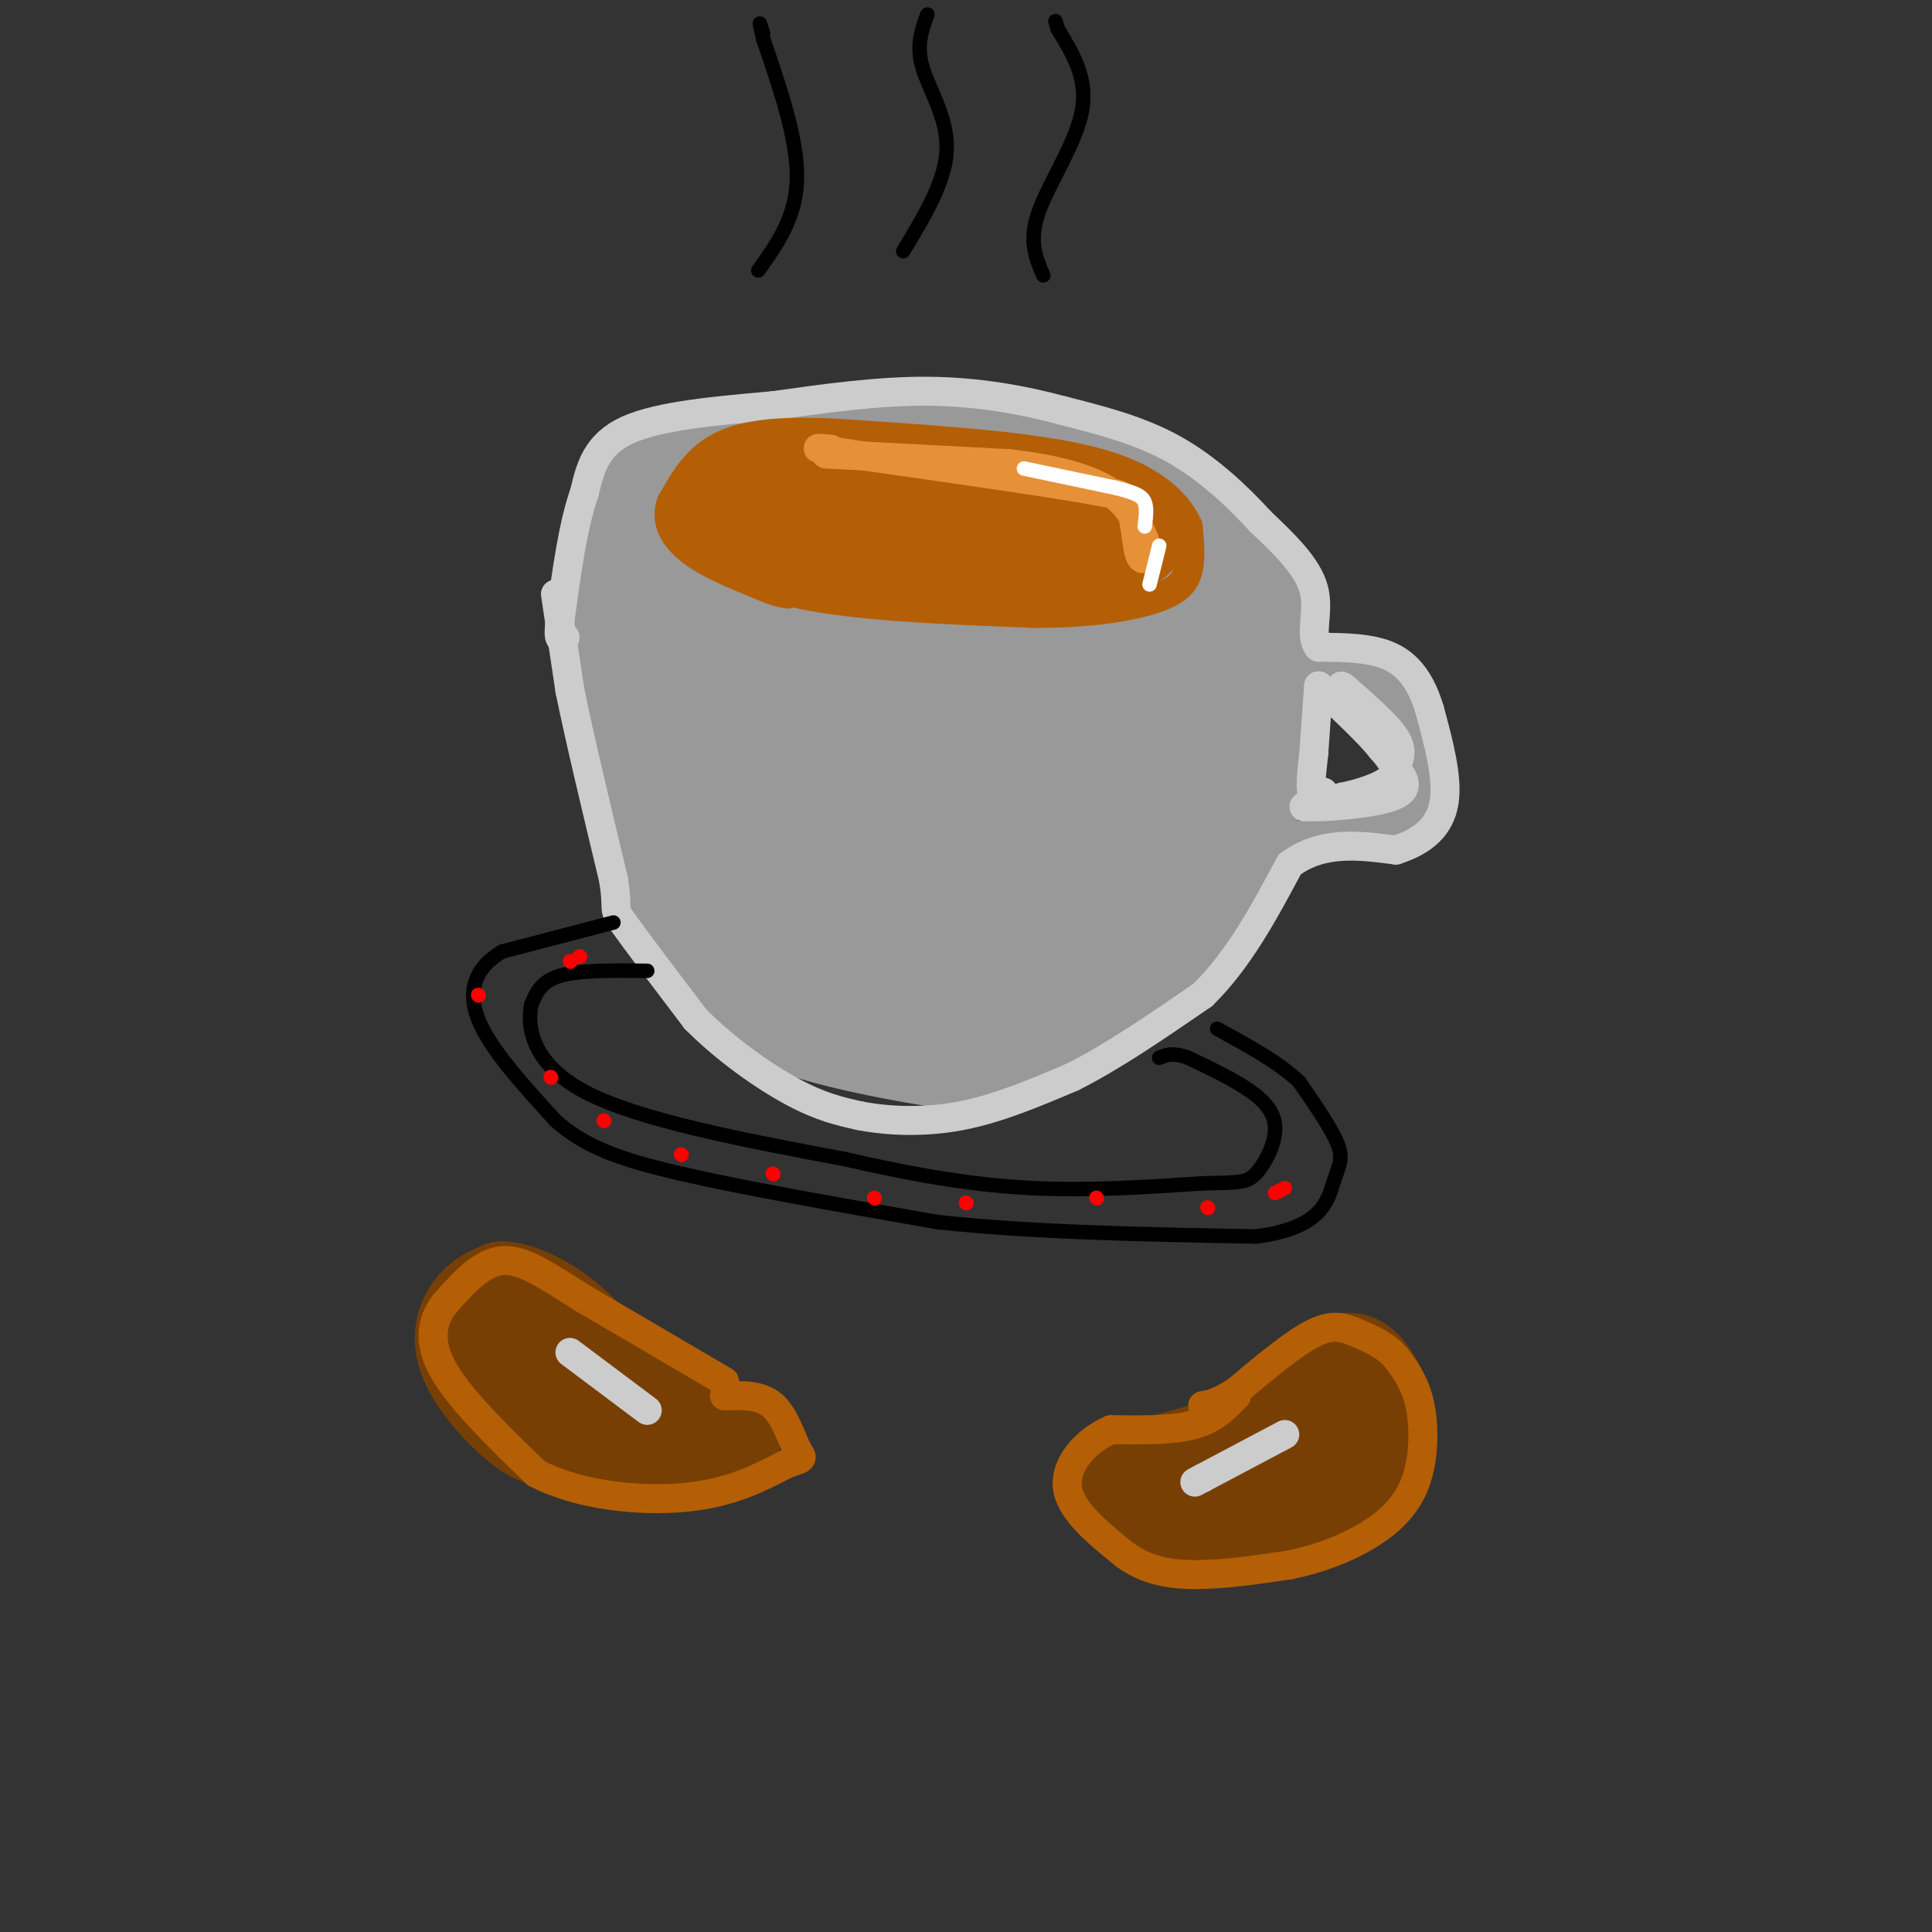 <svg viewBox='0 0 400 400' version='1.1' xmlns='http://www.w3.org/2000/svg' xmlns:xlink='http://www.w3.org/1999/xlink'><rect x="0" y="0" width="400" height="400" fill="#333333" stroke="none"/><g fill='none' stroke='rgb(120,63,4)' stroke-width='20' stroke-linecap='round' stroke-linejoin='round'><path d='M117,297c-2.030,0.857 -4.060,1.714 -8,-1c-3.940,-2.714 -9.792,-9.000 -12,-14c-2.208,-5.000 -0.774,-8.714 1,-11c1.774,-2.286 3.887,-3.143 6,-4'/><path d='M104,267c3.417,0.167 8.958,2.583 14,7c5.042,4.417 9.583,10.833 15,15c5.417,4.167 11.708,6.083 18,8'/><path d='M151,297c2.060,2.250 -1.792,3.875 -8,5c-6.208,1.125 -14.774,1.750 -21,-1c-6.226,-2.750 -10.113,-8.875 -14,-15'/><path d='M108,286c-2.333,-2.833 -1.167,-2.417 0,-2'/><path d='M232,307c8.000,-1.583 16.000,-3.167 23,-7c7.000,-3.833 13.000,-9.917 19,-16'/><path d='M274,284c4.631,-3.083 6.708,-2.792 9,0c2.292,2.792 4.798,8.083 3,13c-1.798,4.917 -7.899,9.458 -14,14'/><path d='M272,311c-6.274,3.933 -14.960,6.766 -23,6c-8.040,-0.766 -15.434,-5.129 -18,-8c-2.566,-2.871 -0.305,-4.249 2,-5c2.305,-0.751 4.652,-0.876 7,-1'/><path d='M240,303c3.000,-0.667 7.000,-1.833 11,-3'/></g>
<g fill='none' stroke='rgb(180,95,6)' stroke-width='6' stroke-linecap='round' stroke-linejoin='round'><path d='M150,286c0.000,0.000 -29.000,-17.000 -29,-17'/><path d='M121,269c-7.756,-4.822 -12.644,-8.378 -17,-8c-4.356,0.378 -8.178,4.689 -12,9'/><path d='M92,270c-2.711,3.578 -3.489,8.022 0,14c3.489,5.978 11.244,13.489 19,21'/><path d='M111,305c8.911,4.689 21.689,5.911 31,5c9.311,-0.911 15.156,-3.956 21,-7'/><path d='M163,303c3.881,-1.250 3.083,-0.875 2,-3c-1.083,-2.125 -2.452,-6.750 -5,-9c-2.548,-2.250 -6.274,-2.125 -10,-2'/><path d='M256,289c-2.333,2.417 -4.667,4.833 -9,6c-4.333,1.167 -10.667,1.083 -17,1'/><path d='M230,296c-5.178,2.200 -9.622,7.200 -9,12c0.622,4.800 6.311,9.400 12,14'/><path d='M233,322c4.356,3.156 9.244,4.044 15,4c5.756,-0.044 12.378,-1.022 19,-2'/><path d='M267,324c5.989,-1.225 11.461,-3.287 16,-6c4.539,-2.713 8.145,-6.077 10,-11c1.855,-4.923 1.959,-11.407 1,-16c-0.959,-4.593 -2.979,-7.297 -5,-10'/><path d='M289,281c-2.238,-2.536 -5.333,-3.875 -8,-5c-2.667,-1.125 -4.905,-2.036 -9,0c-4.095,2.036 -10.048,7.018 -16,12'/><path d='M256,288c-3.833,2.500 -5.417,2.750 -7,3'/></g>
<g fill='none' stroke='rgb(204,204,204)' stroke-width='6' stroke-linecap='round' stroke-linejoin='round'><path d='M266,297c0.000,0.000 -17.000,9.000 -17,9'/><path d='M249,306c-2.833,1.500 -1.417,0.750 0,0'/><path d='M118,280c0.000,0.000 16.000,12.000 16,12'/></g>
<g fill='none' stroke='rgb(153,153,153)' stroke-width='28' stroke-linecap='round' stroke-linejoin='round'><path d='M133,135c0.822,11.911 1.644,23.822 3,32c1.356,8.178 3.244,12.622 6,17c2.756,4.378 6.378,8.689 10,13'/><path d='M152,197c2.654,4.094 4.289,7.829 12,11c7.711,3.171 21.499,5.777 29,7c7.501,1.223 8.715,1.064 14,-1c5.285,-2.064 14.643,-6.032 24,-10'/><path d='M231,204c7.499,-5.110 14.247,-12.885 18,-19c3.753,-6.115 4.510,-10.569 6,-18c1.490,-7.431 3.711,-17.837 4,-25c0.289,-7.163 -1.356,-11.081 -3,-15'/><path d='M256,127c-0.940,-3.619 -1.792,-5.167 -5,-9c-3.208,-3.833 -8.774,-9.952 -18,-14c-9.226,-4.048 -22.113,-6.024 -35,-8'/><path d='M198,96c-15.500,-1.060 -36.750,0.292 -48,2c-11.250,1.708 -12.500,3.774 -14,7c-1.500,3.226 -3.250,7.613 -5,12'/><path d='M131,117c0.167,8.107 3.083,22.375 8,32c4.917,9.625 11.833,14.607 17,18c5.167,3.393 8.583,5.196 12,7'/><path d='M168,174c10.447,4.789 30.564,13.260 37,17c6.436,3.740 -0.810,2.747 -6,2c-5.190,-0.747 -8.324,-1.250 -14,-5c-5.676,-3.750 -13.892,-10.747 -20,-23c-6.108,-12.253 -10.106,-29.760 -12,-39c-1.894,-9.240 -1.684,-10.211 0,-12c1.684,-1.789 4.842,-4.394 8,-7'/><path d='M161,107c3.087,-1.603 6.803,-2.110 12,-2c5.197,0.110 11.874,0.837 18,5c6.126,4.163 11.700,11.764 16,18c4.300,6.236 7.326,11.109 8,18c0.674,6.891 -1.002,15.799 -7,22c-5.998,6.201 -16.317,9.695 -25,10c-8.683,0.305 -15.729,-2.578 -20,-7c-4.271,-4.422 -5.765,-10.383 -4,-19c1.765,-8.617 6.790,-19.891 12,-27c5.210,-7.109 10.605,-10.055 16,-13'/><path d='M187,112c3.392,-2.011 3.872,-0.537 6,1c2.128,1.537 5.903,3.137 8,12c2.097,8.863 2.516,24.990 3,32c0.484,7.010 1.033,4.905 -2,9c-3.033,4.095 -9.647,14.392 -14,19c-4.353,4.608 -6.446,3.529 -9,3c-2.554,-0.529 -5.568,-0.506 -7,-5c-1.432,-4.494 -1.282,-13.505 2,-23c3.282,-9.495 9.696,-19.476 15,-25c5.304,-5.524 9.500,-6.593 12,-7c2.500,-0.407 3.305,-0.153 6,1c2.695,1.153 7.279,3.206 10,6c2.721,2.794 3.579,6.329 4,12c0.421,5.671 0.406,13.477 -4,20c-4.406,6.523 -13.203,11.761 -22,17'/><path d='M195,184c-6.939,2.796 -13.288,1.288 -17,0c-3.712,-1.288 -4.787,-2.354 -5,-6c-0.213,-3.646 0.438,-9.873 2,-16c1.562,-6.127 4.037,-12.155 10,-18c5.963,-5.845 15.414,-11.508 22,-14c6.586,-2.492 10.308,-1.813 14,0c3.692,1.813 7.353,4.761 10,7c2.647,2.239 4.281,3.770 4,9c-0.281,5.230 -2.476,14.159 -4,20c-1.524,5.841 -2.378,8.596 -6,13c-3.622,4.404 -10.012,10.459 -13,13c-2.988,2.541 -2.574,1.569 -4,0c-1.426,-1.569 -4.693,-3.734 -6,-9c-1.307,-5.266 -0.653,-13.633 0,-22'/><path d='M202,161c1.499,-10.340 5.248,-25.191 8,-33c2.752,-7.809 4.508,-8.578 8,-6c3.492,2.578 8.720,8.503 11,15c2.280,6.497 1.613,13.566 1,19c-0.613,5.434 -1.173,9.232 -4,11c-2.827,1.768 -7.923,1.505 -10,0c-2.077,-1.505 -1.136,-4.251 0,-9c1.136,-4.749 2.467,-11.500 5,-17c2.533,-5.500 6.266,-9.750 10,-14'/></g>
<g fill='none' stroke='rgb(153,153,153)' stroke-width='6' stroke-linecap='round' stroke-linejoin='round'><path d='M266,140c2.778,-0.667 5.556,-1.333 10,-1c4.444,0.333 10.556,1.667 14,5c3.444,3.333 4.222,8.667 5,14'/><path d='M295,158c-0.053,4.434 -2.684,8.518 -3,11c-0.316,2.482 1.684,3.360 -5,4c-6.684,0.640 -22.053,1.040 -27,1c-4.947,-0.040 0.526,-0.520 6,-1'/><path d='M266,173c4.542,-0.212 12.898,-0.242 18,-1c5.102,-0.758 6.951,-2.242 8,-5c1.049,-2.758 1.300,-6.788 0,-11c-1.300,-4.212 -4.150,-8.606 -7,-13'/><path d='M285,143c-1.417,-2.917 -1.458,-3.708 -6,-4c-4.542,-0.292 -13.583,-0.083 -13,0c0.583,0.083 10.792,0.042 21,0'/><path d='M287,139c4.809,0.922 6.330,3.226 7,7c0.670,3.774 0.488,9.016 0,13c-0.488,3.984 -1.282,6.710 -4,9c-2.718,2.290 -7.359,4.145 -12,6'/><path d='M278,174c-3.500,0.833 -6.250,-0.083 -9,-1'/></g>
<g fill='none' stroke='rgb(180,95,6)' stroke-width='12' stroke-linecap='round' stroke-linejoin='round'><path d='M177,114c-7.000,0.417 -14.000,0.833 -19,0c-5.000,-0.833 -8.000,-2.917 -11,-5'/><path d='M147,109c-1.262,-2.167 1.083,-5.083 4,-8c2.917,-2.917 6.405,-5.833 17,-6c10.595,-0.167 28.298,2.417 46,5'/><path d='M214,100c11.183,1.533 16.142,2.864 20,5c3.858,2.136 6.616,5.075 5,8c-1.616,2.925 -7.604,5.836 -13,7c-5.396,1.164 -10.198,0.582 -15,0'/><path d='M211,120c-11.607,-1.012 -33.125,-3.542 -44,-5c-10.875,-1.458 -11.107,-1.845 -11,-3c0.107,-1.155 0.554,-3.077 1,-5'/><path d='M157,107c-0.132,-1.381 -0.964,-2.334 3,-3c3.964,-0.666 12.722,-1.044 28,0c15.278,1.044 37.075,3.512 41,6c3.925,2.488 -10.021,4.997 -24,5c-13.979,0.003 -27.989,-2.498 -42,-5'/><path d='M163,110c-9.238,-1.810 -11.333,-3.833 0,-4c11.333,-0.167 36.095,1.524 42,2c5.905,0.476 -7.048,-0.262 -20,-1'/></g>
<g fill='none' stroke='rgb(204,204,204)' stroke-width='6' stroke-linecap='round' stroke-linejoin='round'><path d='M115,123c0.000,0.000 3.000,20.000 3,20'/><path d='M118,143c2.000,9.833 5.500,24.417 9,39'/><path d='M127,182c1.178,7.178 -0.378,5.622 2,9c2.378,3.378 8.689,11.689 15,20'/><path d='M144,211c6.156,6.222 14.044,11.778 20,15c5.956,3.222 9.978,4.111 14,5'/><path d='M178,231c5.822,1.133 13.378,1.467 21,0c7.622,-1.467 15.311,-4.733 23,-8'/><path d='M222,223c8.333,-4.167 17.667,-10.583 27,-17'/><path d='M249,206c7.500,-7.333 12.750,-17.167 18,-27'/><path d='M267,179c6.667,-5.000 14.333,-4.000 22,-3'/><path d='M289,176c5.778,-1.844 9.222,-4.956 10,-10c0.778,-5.044 -1.111,-12.022 -3,-19'/><path d='M296,147c-1.578,-5.311 -4.022,-9.089 -8,-11c-3.978,-1.911 -9.489,-1.956 -15,-2'/><path d='M273,134c-2.067,-2.356 0.267,-7.244 -1,-12c-1.267,-4.756 -6.133,-9.378 -11,-14'/><path d='M261,108c-4.689,-5.156 -10.911,-11.044 -18,-15c-7.089,-3.956 -15.044,-5.978 -23,-8'/><path d='M220,85c-8.378,-2.267 -17.822,-3.933 -28,-4c-10.178,-0.067 -21.089,1.467 -32,3'/><path d='M160,84c-11.244,1.000 -23.356,2.000 -30,5c-6.644,3.000 -7.822,8.000 -9,13'/><path d='M121,102c-2.333,6.500 -3.667,16.250 -5,26'/><path d='M116,128c-0.667,5.000 0.167,4.500 1,4'/><path d='M273,142c0.000,0.000 -1.000,14.000 -1,14'/><path d='M272,156c-0.422,4.178 -0.978,7.622 0,9c0.978,1.378 3.489,0.689 6,0'/><path d='M278,165c3.244,-0.622 8.356,-2.178 10,-4c1.644,-1.822 -0.178,-3.911 -2,-6'/><path d='M286,155c-2.500,-3.167 -7.750,-8.083 -13,-13'/><path d='M274,164c0.000,0.000 -4.000,3.000 -4,3'/><path d='M270,167c3.333,0.289 13.667,-0.489 18,-2c4.333,-1.511 2.667,-3.756 1,-6'/><path d='M289,159c0.600,-1.822 1.600,-3.378 0,-6c-1.600,-2.622 -5.800,-6.311 -10,-10'/><path d='M279,143c-1.833,-1.667 -1.417,-0.833 -1,0'/></g>
<g fill='none' stroke='rgb(0,0,0)' stroke-width='3' stroke-linecap='round' stroke-linejoin='round'><path d='M134,201c-7.000,-0.083 -14.000,-0.167 -18,1c-4.000,1.167 -5.000,3.583 -6,6'/><path d='M110,208c-0.889,4.311 -0.111,12.089 11,18c11.111,5.911 32.556,9.956 54,14'/><path d='M175,240c15.511,3.556 27.289,5.444 39,6c11.711,0.556 23.356,-0.222 35,-1'/><path d='M249,245c7.625,-0.167 9.188,-0.086 11,-2c1.812,-1.914 3.872,-5.823 4,-9c0.128,-3.177 -1.678,-5.622 -5,-8c-3.322,-2.378 -8.161,-4.689 -13,-7'/><path d='M246,219c-3.167,-1.167 -4.583,-0.583 -6,0'/><path d='M127,191c0.000,0.000 -23.000,6.000 -23,6'/><path d='M104,197c-5.400,3.111 -7.400,7.889 -5,14c2.400,6.111 9.200,13.556 16,21'/><path d='M115,232c5.911,5.267 12.689,7.933 26,11c13.311,3.067 33.156,6.533 53,10'/><path d='M194,253c19.833,2.167 42.917,2.583 66,3'/><path d='M260,256c13.679,-1.702 14.875,-7.458 16,-11c1.125,-3.542 2.179,-4.869 1,-8c-1.179,-3.131 -4.589,-8.065 -8,-13'/><path d='M269,224c-4.167,-4.000 -10.583,-7.500 -17,-11'/><path d='M157,56c3.917,-5.500 7.833,-11.000 8,-19c0.167,-8.000 -3.417,-18.500 -7,-29'/><path d='M158,8c-1.167,-5.000 -0.583,-3.000 0,-1'/><path d='M187,52c4.378,-7.222 8.756,-14.444 9,-21c0.244,-6.556 -3.644,-12.444 -5,-17c-1.356,-4.556 -0.178,-7.778 1,-11'/><path d='M216,57c-1.533,-3.533 -3.067,-7.067 -1,-13c2.067,-5.933 7.733,-14.267 9,-21c1.267,-6.733 -1.867,-11.867 -5,-17'/><path d='M219,6c-0.833,-2.833 -0.417,-1.417 0,0'/></g>
<g fill='none' stroke='rgb(180,95,6)' stroke-width='6' stroke-linecap='round' stroke-linejoin='round'><path d='M168,91c0.000,0.000 -20.000,7.000 -20,7'/><path d='M148,98c-4.222,3.711 -4.778,9.489 -4,13c0.778,3.511 2.889,4.756 5,6'/><path d='M149,117c3.756,2.356 10.644,5.244 22,7c11.356,1.756 27.178,2.378 43,3'/><path d='M214,127c11.893,0.036 20.125,-1.375 25,-3c4.875,-1.625 6.393,-3.464 7,-6c0.607,-2.536 0.304,-5.768 0,-9'/><path d='M246,109c-1.778,-4.022 -6.222,-9.578 -18,-13c-11.778,-3.422 -30.889,-4.711 -50,-6'/><path d='M178,90c-13.511,-1.022 -22.289,-0.578 -28,2c-5.711,2.578 -8.356,7.289 -11,12'/><path d='M139,104c-1.444,3.778 0.444,7.222 4,10c3.556,2.778 8.778,4.889 14,7'/><path d='M157,121c3.333,1.500 4.667,1.750 6,2'/></g>
<g fill='none' stroke='rgb(230,145,56)' stroke-width='6' stroke-linecap='round' stroke-linejoin='round'><path d='M171,94c0.000,0.000 38.000,2.000 38,2'/><path d='M209,96c10.267,1.200 16.933,3.200 21,6c4.067,2.800 5.533,6.400 7,10'/><path d='M237,112c0.917,2.786 -0.292,4.750 -1,3c-0.708,-1.750 -0.917,-7.214 -2,-10c-1.083,-2.786 -3.042,-2.893 -5,-3'/><path d='M229,102c-9.667,-1.833 -31.333,-4.917 -53,-8'/><path d='M176,94c-9.500,-1.500 -6.750,-1.250 -4,-1'/></g>
<g fill='none' stroke='rgb(255,255,255)' stroke-width='3' stroke-linecap='round' stroke-linejoin='round'><path d='M212,97c0.000,0.000 19.000,4.000 19,4'/><path d='M231,101c4.289,1.067 5.511,1.733 6,3c0.489,1.267 0.244,3.133 0,5'/><path d='M240,113c0.000,0.000 -2.000,8.000 -2,8'/></g>
<g fill='none' stroke='rgb(255,0,0)' stroke-width='3' stroke-linecap='round' stroke-linejoin='round'><path d='M266,246c0.000,0.000 -2.000,1.000 -2,1'/><path d='M250,250c0.000,0.000 0.100,0.100 0.1,0.1'/><path d='M227,248c0.000,0.000 0.100,0.100 0.1,0.1'/><path d='M200,249c0.000,0.000 0.100,0.100 0.1,0.1'/><path d='M181,248c0.000,0.000 0.100,0.100 0.1,0.1'/><path d='M160,243c0.000,0.000 0.100,0.100 0.1,0.1'/><path d='M141,239c0.000,0.000 0.100,0.100 0.1,0.1'/><path d='M125,232c0.000,0.000 0.100,0.100 0.1,0.1'/><path d='M114,223c0.000,0.000 0.100,0.100 0.1,0.1'/><path d='M99,206c0.000,0.000 0.100,0.100 0.1,0.1'/><path d='M118,199c0.000,0.000 0.100,0.100 0.1,0.1'/><path d='M120,198c0.000,0.000 0.100,0.100 0.1,0.1'/></g>
</svg>